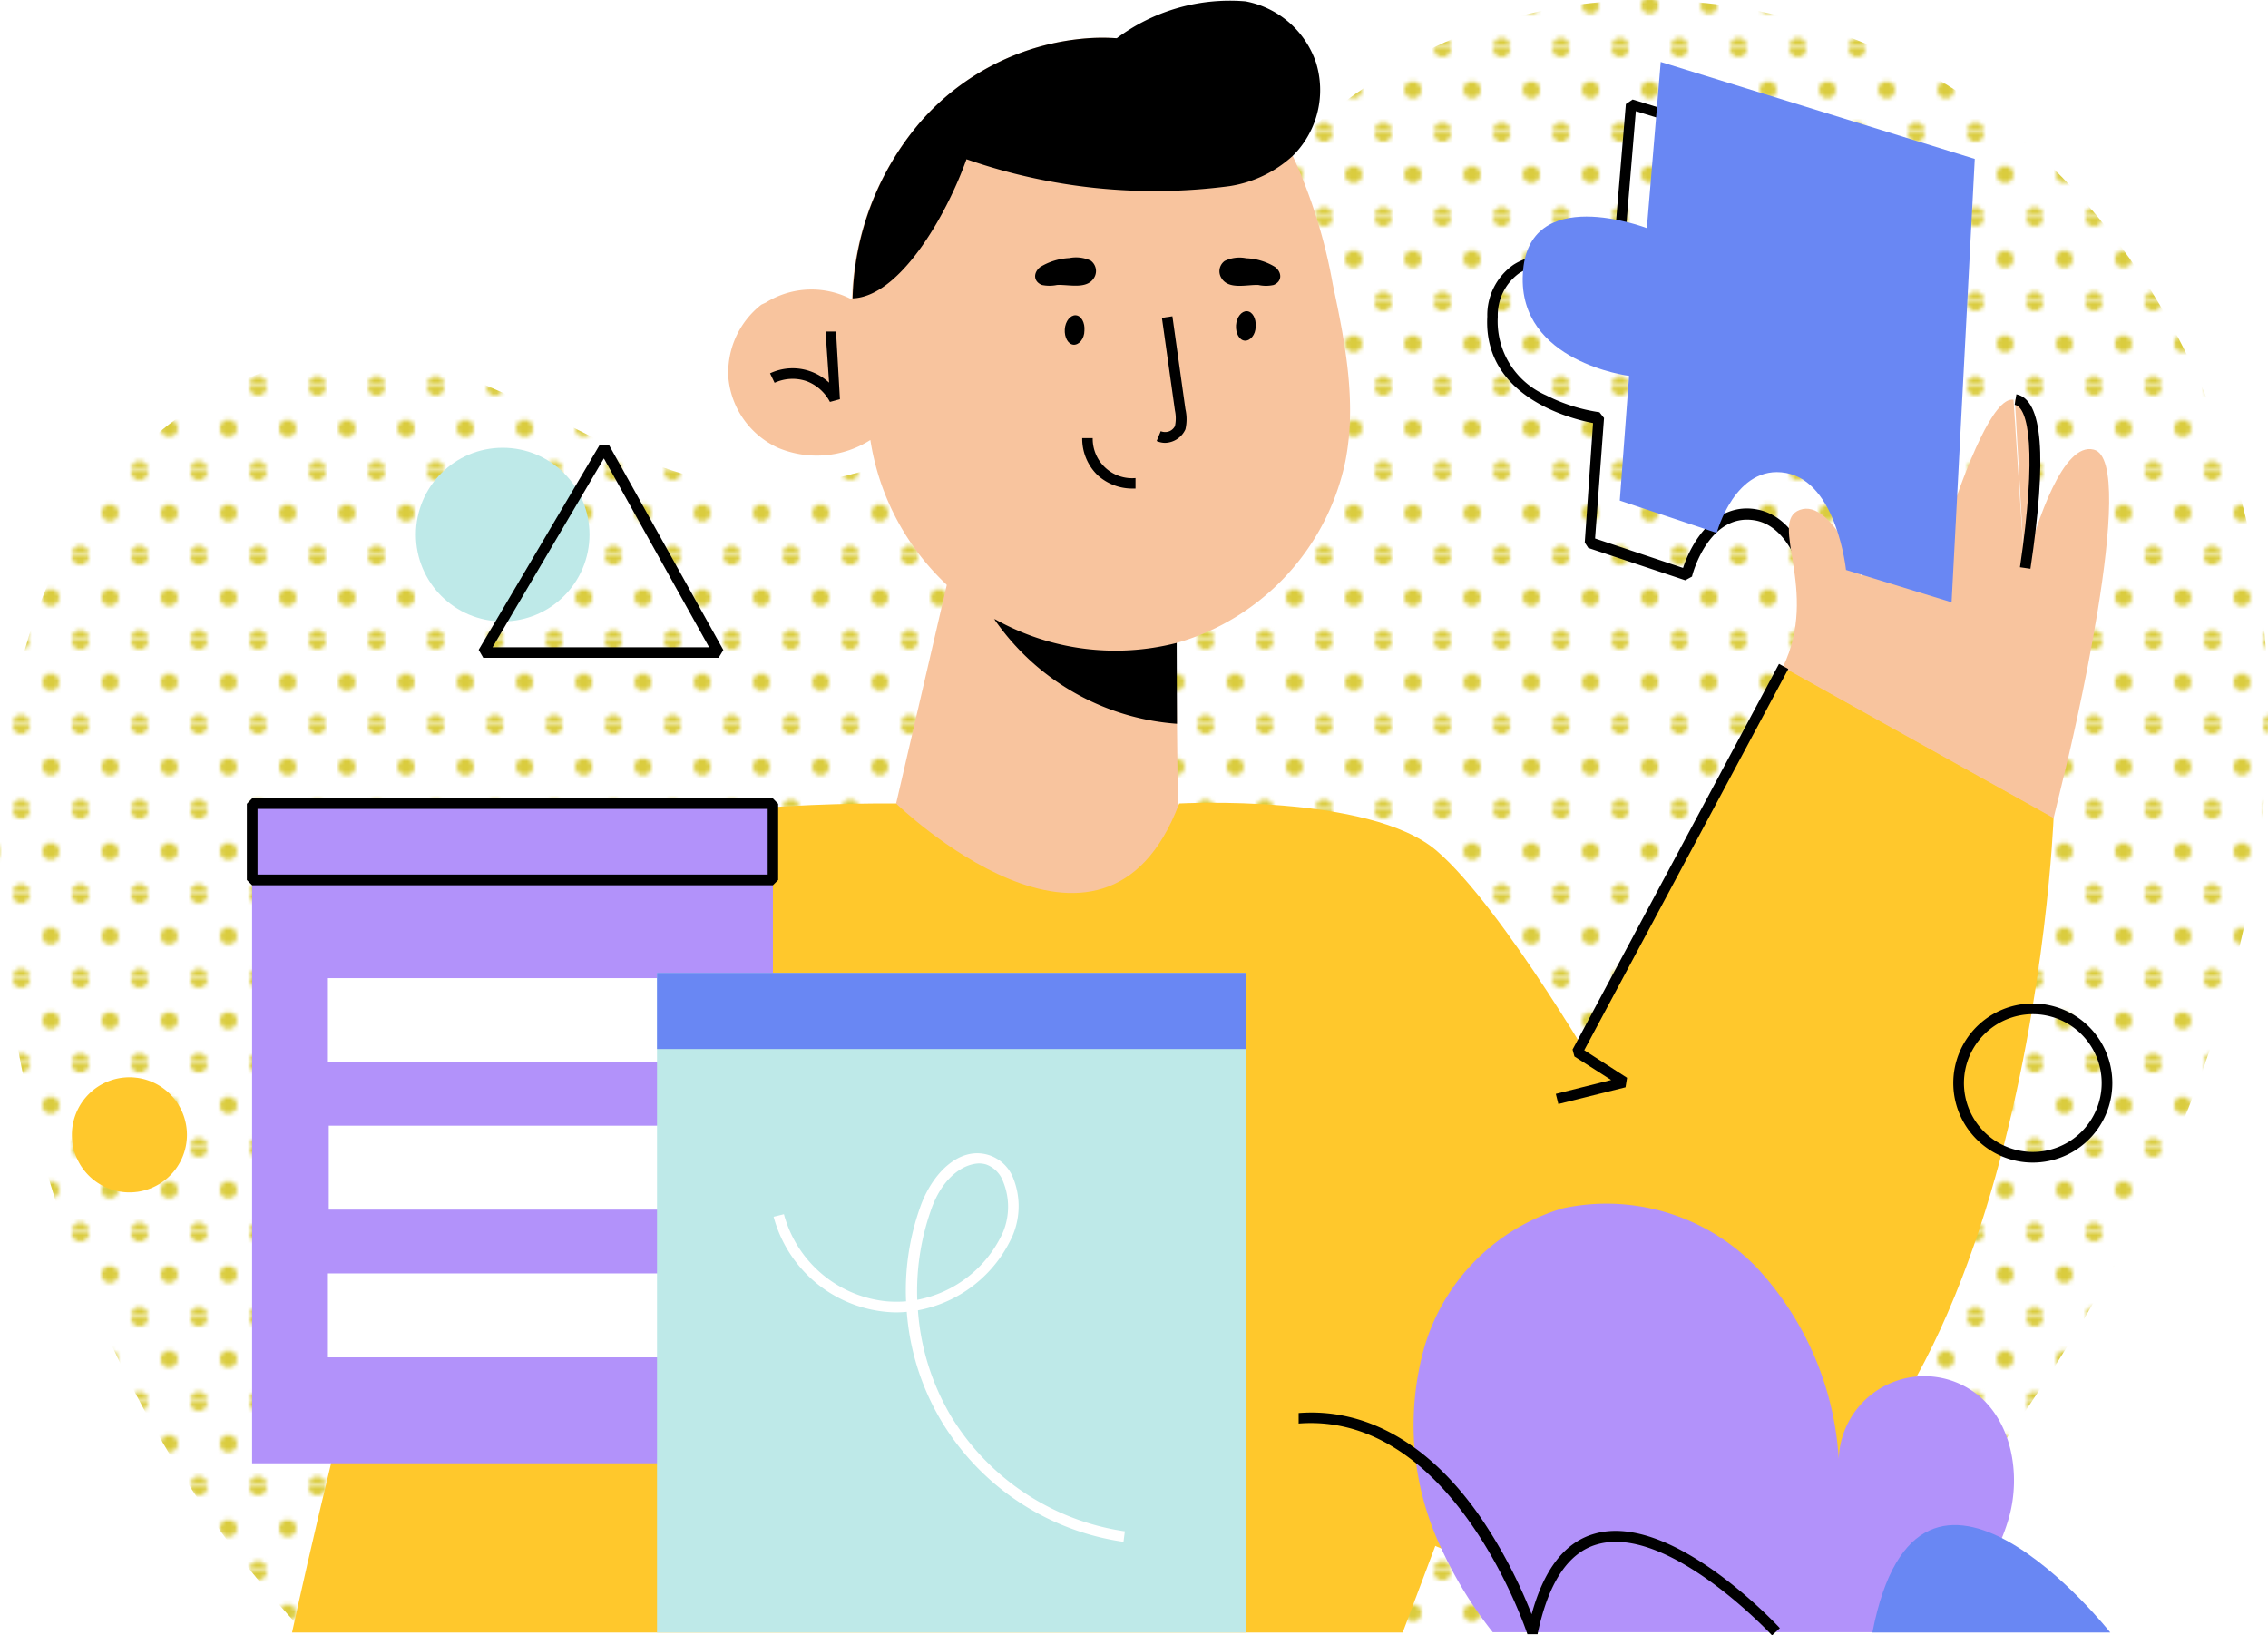 <?xml version="1.0" encoding="UTF-8"?> <svg xmlns="http://www.w3.org/2000/svg" xmlns:xlink="http://www.w3.org/1999/xlink" viewBox="0 0 134.04 96.64"> <defs> <pattern id="New_Pattern" data-name="New Pattern" width="14" height="19.5" patternTransform="translate(1.25 -2.13) scale(0.25)" patternUnits="userSpaceOnUse" viewBox="0 0 14 19.5"> <rect width="14" height="19.5" style="fill:none"></rect> <circle cx="14" cy="19.5" r="2" style="fill:#dacc3e"></circle> <circle cy="19.5" r="2" style="fill:#dacc3e"></circle> <circle cx="7" cy="9.75" r="2" style="fill:#dacc3e"></circle> <circle cx="14" r="2" style="fill:#dacc3e"></circle> <circle r="2" style="fill:#dacc3e"></circle> </pattern> </defs> <g id="Слой_2" data-name="Слой 2"> <g id="OBJECTS"> <path d="M18,96.47C6.71,84.58.17,67.2,0,50.83c-.07-7.09,1.1-14.41,5-20.35s10.83-10.21,17.87-9.37,12.55,6.12,19.38,7.33c8.44,1.49,16.66-3.55,23-9.33S77.13,6.42,84.87,2.74c10.24-4.86,23-3,32.21,3.61S132,23.81,133.56,35s-.77,22.77-5.33,33.14S117,87.87,109.59,96.47" style="fill:url(#New_Pattern)"></path> <path d="M107.22,36.48l-.22-.27c0-.05-.55-5-3.29-5.46S100,34,100,34.07l-.4.22-5.73-1.91-.21-.32L94.15,25c-1.3-.25-6.5-1.53-6.25-6.29a3.63,3.63,0,0,1,1.54-3.06c1.86-1.2,4.8-.42,5.86-.08l.79-9.42.4-.27,18.56,5.73.22.31L113.9,38.1l-.4.29ZM96.68,6.57,95.89,16l-.42.26s-3.71-1.4-5.69-.11a3.06,3.06,0,0,0-1.26,2.57,4.76,4.76,0,0,0,2.86,4.64,10.16,10.16,0,0,0,3.15,1l.27.34-.53,7.12,5.2,1.74c.5-1.55,1.93-3.9,4.35-3.46,2.88.52,3.64,4.79,3.78,5.8l5.7,1.73,1.33-25.56Z"></path> <polygon points="69.69 55.02 51.52 53.7 56.88 30.58 69.45 31.49 69.48 34.26 69.56 42.77 69.69 55.02" style="fill:#f8c49e"></polygon> <path d="M69.56,42.77A14.36,14.36,0,0,1,58,35.35c3.71-.31,7.4-.76,11.11-1.07l.42,0Z"></path> <path d="M43.05,22.34A5.05,5.05,0,0,0,46,26.47,5.91,5.91,0,0,0,51.44,26,14.81,14.81,0,0,0,56,34.6a14.07,14.07,0,0,0,2.76,2l.06,0A14.56,14.56,0,0,0,69.51,38a13.91,13.91,0,0,0,2-.73,14.2,14.2,0,0,0,8-10c.68-3.46,0-7-.74-10.46A31.16,31.16,0,0,0,76.4,9.21c-.05-.11-.11-.2-.16-.3l-.12-.22a12.82,12.82,0,0,0-1.6-2.28c0-.07-.11-.13-.17-.2A12.71,12.71,0,0,0,66,2.26a12.09,12.09,0,0,0-1.7,0,14.53,14.53,0,0,0-9.95,5,16.7,16.7,0,0,0-4,10.44,5.11,5.11,0,0,0-5.09.18L45,18A5.09,5.09,0,0,0,43.05,22.34Z" style="fill:#f8c49e"></path> <path d="M49.05,23.75l.59-.16-.23-4-.62,0L49,22.61a3.23,3.23,0,0,0-1.14-.68,3.14,3.14,0,0,0-2.35.13l.27.56a2.55,2.55,0,0,1,1.88-.1A2.59,2.59,0,0,1,49.05,23.75Z"></path> <path d="M68.85,26.17a1.36,1.36,0,0,0,1.21-.8,2.67,2.67,0,0,0,0-1.19l-.77-5.49-.62.09.77,5.48a2.19,2.19,0,0,1,0,.92.66.66,0,0,1-.32.3.7.7,0,0,1-.52,0l-.24.58A1.27,1.27,0,0,0,68.85,26.17Z"></path> <path d="M66.87,28.87h.24l0-.62a2.33,2.33,0,0,1-2.53-2.36h-.62a3,3,0,0,0,.93,2.21A3.06,3.06,0,0,0,66.87,28.87Z"></path> <path d="M64.09,19.54c0,.48-.32.85-.64.83s-.55-.43-.52-.91.33-.85.65-.83S64.13,19.06,64.09,19.54Z"></path> <path d="M74.21,19.3c0,.48-.32.85-.64.83s-.55-.43-.52-.91.33-.85.65-.83S74.25,18.82,74.21,19.3Z"></path> <path d="M62.47,16.84a2.22,2.22,0,0,1-.89,0c-.51-.2-.53-.73-.09-1.07a3.64,3.64,0,0,1,1.7-.52,2.06,2.06,0,0,1,1.27.15.76.76,0,0,1,.21,1C64.25,17.13,63.17,16.8,62.47,16.84Z"></path> <path d="M74.37,16.84a2.1,2.1,0,0,0,.9,0c.5-.2.52-.73.08-1.07a3.52,3.52,0,0,0-1.7-.51,2,2,0,0,0-1.27.16.75.75,0,0,0-.2,1C72.6,17.14,73.68,16.81,74.37,16.84Z"></path> <path d="M50.39,17.63c2.76-.09,5.52-4.83,6.73-8.22A33.85,33.85,0,0,0,72.66,11,7.14,7.14,0,0,0,76.4,9.21l.12-.12a5.48,5.48,0,0,0,1.26-5.38A5.46,5.46,0,0,0,73.61.08,11.17,11.17,0,0,0,66,2.26a12.09,12.09,0,0,0-1.7,0,14.53,14.53,0,0,0-9.95,5A16.7,16.7,0,0,0,50.39,17.63Z"></path> <path d="M95,64.35S88.85,53.64,84.89,50.26s-15.2-2.78-15.2-2.78c-4.49,11.9-16.73,0-16.73,0s-14.88-.2-20.63,2.77S17.26,96.47,17.26,96.47H82.9" style="fill:#ffc82c"></path> <path d="M63.07,69.5s14.28,27.17,35.5,23.8,22.8-45,22.8-45l-16-8.92L93.22,62.16" style="fill:#ffc82c"></path> <rect x="14.9" y="47.49" width="30.78" height="38.98" style="fill:#b292fa"></rect> <path d="M14.59,52v-4.5l.31-.32H45.68l.31.32V52l-.31.31H14.9ZM45.37,47.8H15.22v3.88H45.37Z"></path> <rect x="19.38" y="57.8" width="21.82" height="4.96" transform="translate(60.58 120.56) rotate(-180)" style="fill:#fff"></rect> <rect x="19.38" y="75.25" width="21.82" height="4.96" transform="translate(60.58 155.46) rotate(-180)" style="fill:#fff"></rect> <rect x="19.44" y="66.53" width="21.82" height="4.96" transform="translate(60.69 138.01) rotate(-180)" style="fill:#fff"></rect> <circle cx="29.71" cy="31.59" r="5.13" style="fill:#bee9e8"></circle> <path d="M4.25,67.05a3.4,3.4,0,1,0,3.4-3.39A3.4,3.4,0,0,0,4.25,67.05Z" style="fill:#ffc82c"></path> <rect x="38.83" y="57.49" width="34.79" height="38.98" style="fill:#bee9e8"></rect> <rect x="38.83" y="57.49" width="34.79" height="4.5" style="fill:#6987f3"></rect> <path d="M55.7,84.08a14.75,14.75,0,0,1-2.11-6.56,6.22,6.22,0,0,1-1.22,0,7.62,7.62,0,0,1-6.65-5.62l.61-.15a7,7,0,0,0,6.09,5.15,7.1,7.1,0,0,0,1.13,0,14.66,14.66,0,0,1,.82-5.53c.69-2,2.3-3.65,4.05-3.12a2.3,2.3,0,0,1,1.43,1.29,4.45,4.45,0,0,1,0,3.47,7.66,7.66,0,0,1-5.6,4.42,14.25,14.25,0,0,0,2,6.33,14.47,14.47,0,0,0,10.23,6.73l-.08.62A15.06,15.06,0,0,1,55.7,84.08ZM55,71.57a14.42,14.42,0,0,0-.79,5.24,7,7,0,0,0,5.07-4,3.92,3.92,0,0,0,0-3,1.68,1.68,0,0,0-1-1,1.54,1.54,0,0,0-.43-.06C56.84,68.79,55.63,69.68,55,71.57Z" style="fill:#fff"></path> <path d="M119.08,23.61c1.71.3,1.14,6.13.57,10" style="fill:#f8c49e"></path> <path d="M119.65,33.57c.75-2.82,2.29-7.46,4.09-7,2.74.64-1.57,18.47-1.57,18.47l-.8,3.3-16-8.92c2.19-4.51-.89-8.6,1-9.29s3.68,4,3.68,4,2.06-10.18,4.25-9.76c1.1.2,1,4,.9,6.25,1-3,2.62-7.2,3.8-7" style="fill:#f8c49e"></path> <path d="M115.5,31.77c.44-7.45-.69-7.66-1.06-7.73l-.12.61s1,.37.55,7.08Z"></path> <path d="M120,33.61c1-6.67.72-10-.83-10.31l-.1.62c.81.14,1.33,2.74.31,9.6Z"></path> <path d="M85.16,91.45a24.08,24.08,0,0,0,3.06,5h26.51c1.63-2.07,3.28-4.22,4-6.77s.17-5.77-2-7.37a5.06,5.06,0,0,0-8.06,3.9,18.24,18.24,0,0,0-4.84-11.3,12.32,12.32,0,0,0-11.46-3.51,12.1,12.1,0,0,0-8.19,8.21A17,17,0,0,0,85.16,91.45Z" style="fill:#b292fa"></path> <path d="M104.73,96.64l.46-.43c-.26-.28-6.42-6.86-10.94-5.58-1.76.49-3,2.09-3.73,4.76a29.06,29.06,0,0,0-3-5.7c-3-4.36-6.77-6.5-10.77-6.19l0,.62c9.15-.71,13.48,12.32,13.52,12.45l.6,0c.62-3,1.8-4.83,3.53-5.31C98.58,90.06,104.67,96.57,104.73,96.64Z"></path> <path d="M124.72,96.47s-11.3-14.29-14.06,0Z" style="fill:#6987f3"></path> <path d="M28.29,38.4l7.14-12.09H36l6.75,12.1-.28.46H28.56Zm7.4-11.31L29.11,38.25h12.8Z"></path> <path d="M115.44,64a4.7,4.7,0,1,1,4.7,4.7A4.7,4.7,0,0,1,115.44,64Zm.63,0a4.07,4.07,0,1,0,4.07-4.07A4.08,4.08,0,0,0,116.07,64Z"></path> <polygon points="92.1 65.24 96.07 64.25 96.16 63.69 93.63 62.06 105.69 39.53 105.14 39.23 92.94 62.02 93.05 62.43 95.22 63.82 91.95 64.64 92.1 65.24"></polygon> <path d="M115.34,35.59l1.37-26.2L98.15,3.66l-.82,9.82S90.25,10.75,90,16.21c-.27,5.19,6.28,6,6.28,6l-.55,7.37,5.73,1.91s1.09-4.09,4.1-3.54,3.54,5.73,3.54,5.73Z" style="fill:#6987f3"></path> </g> </g> </svg> 
